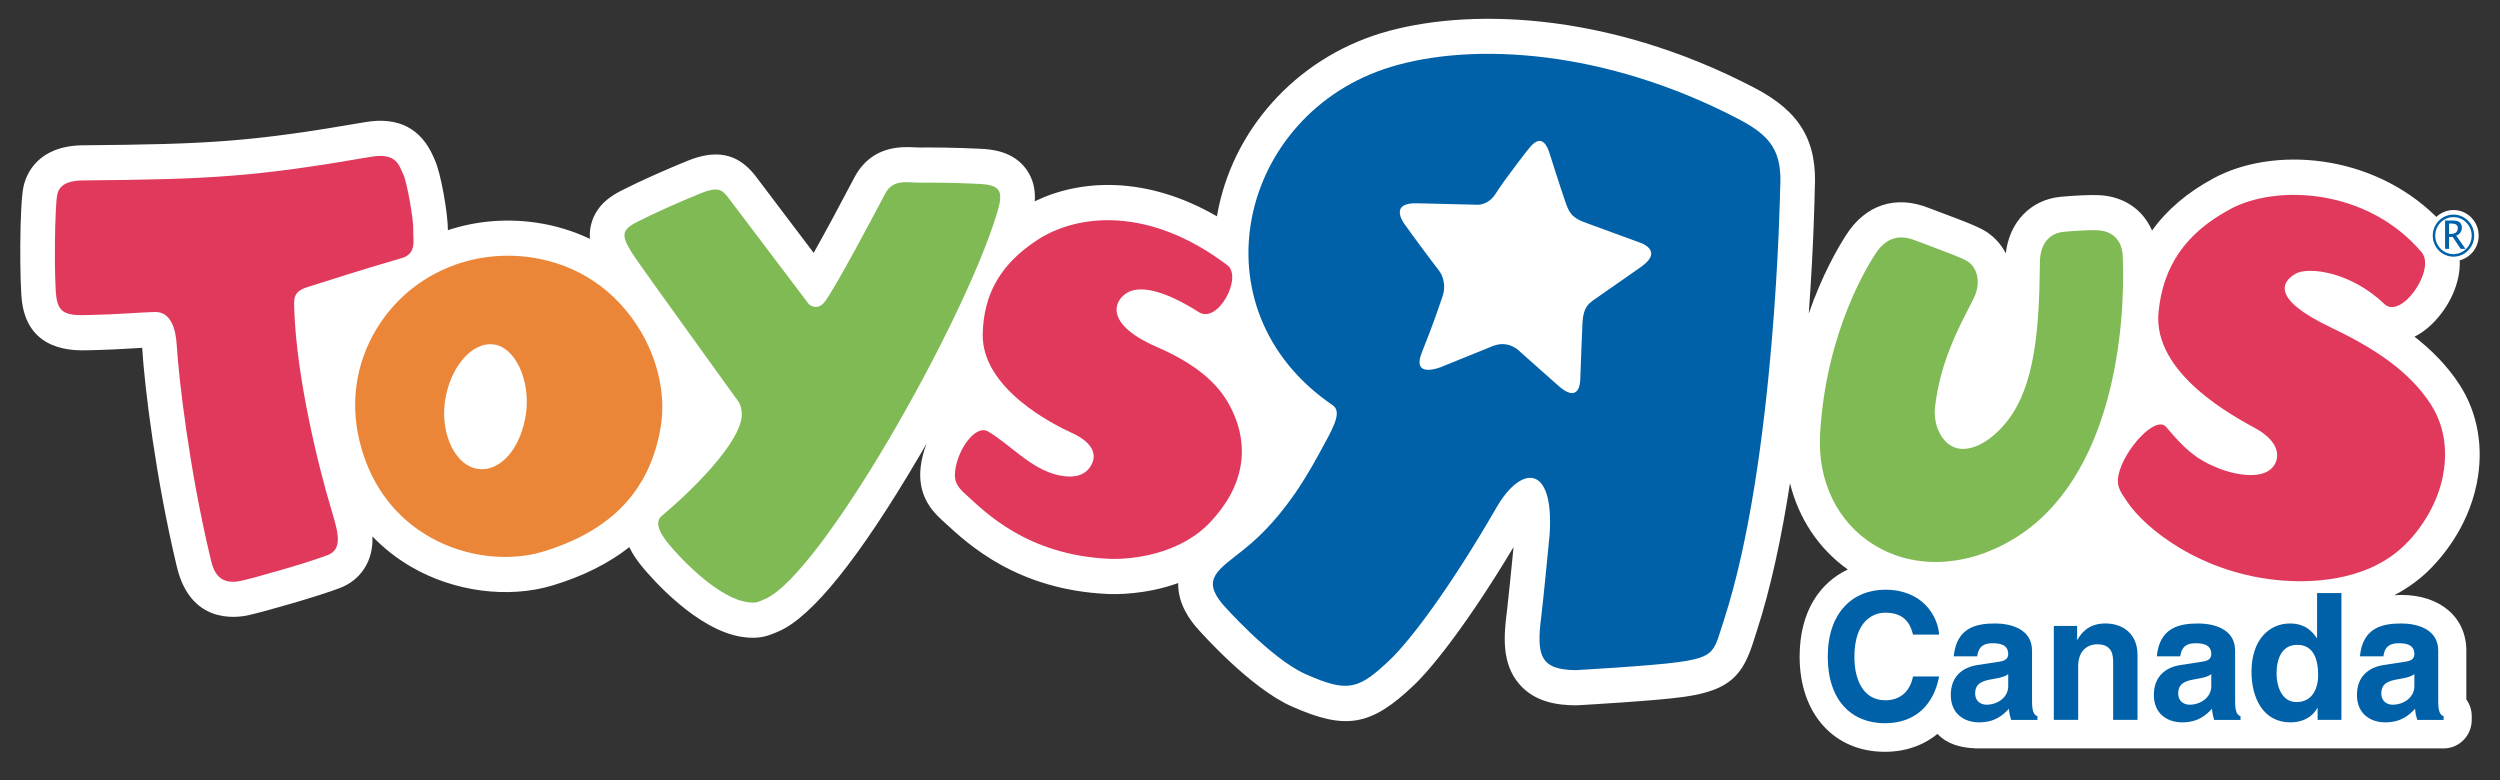 <?xml version="1.0" encoding="UTF-8"?>
<svg id="Layer_1" data-name="Layer 1" xmlns="http://www.w3.org/2000/svg" viewBox="0 0 167.585 52.316">
  <rect x="0" y="0" width="167.585" height="52.316" fill="#333333" stroke="none"/>
  <defs>
    <style>
      .cls-1 {
        fill: #80ba55;
      }

      .cls-2 {
        fill: #eb8639;
      }

      .cls-3 {
        fill: #fff;
      }

      .cls-4 {
        fill: #0061a8;
      }

      .cls-5 {
        fill: #e0395c;
      }
    </style>
  </defs>
  <path class="cls-3" d="M166.026,32.418c.48-2.375.077-4.718-1.134-6.601-.829-1.289-1.893-2.354-3.039-3.247.386-.191.773-.462,1.151-.828,1.172-1.131,1.952-2.776,1.881-4.29.73-.19,1.271-.857,1.271-1.657,0-.948-.757-1.716-1.691-1.716-.444,0-.845.177-1.146.461-4.338-4.286-10.971-4.742-14.953-2.58-1.758.954-3.12,2.115-4.105,3.497-.598-1.397-1.89-2.301-3.557-2.375-.628-.032-1.723.033-2.534.106-2.024.178-3.479,1.686-3.712,3.795-.344-.67-.878-1.234-1.58-1.609-.549-.289-1.413-.619-2.574-1.052.01.003-1.036-.392-1.036-.392.012.005.026.01.037.014-2.221-.885-4.242-.229-5.544,1.798-.597.929-1.631,2.734-2.512,5.273.336-4.636.398-8.031.403-8.352-.001.037-.002.073-.005.11.204-3.284-.957-5.274-4.008-6.869-10.074-5.269-19.557-5.354-25.072-3.676-5.736,1.745-10.019,6.543-10.991,12.273-4.781-2.765-9.187-2.476-12.212-1.007.045-.665-.054-1.404-.532-2.097-.9-1.307-2.47-1.39-3.062-1.421-1.764-.091-3.331-.094-4.108-.088-.095 0-.221-.006-.355-.012-.848-.041-2.834-.138-3.98,1.923-.01.017-.02.035-.029.052-.913,1.744-1.967,3.699-2.754,5.1l-3.901-5.157c-.023-.03-.056-.072-.081-.101l-.048-.057c-1.122-1.349-2.521-1.624-4.401-.867-1.31.532-3.184,1.352-4.43,1.992-.509.262-1.703.875-2.056,2.278-.085.338-.105.662-.083.973-1.124-.534-2.336-.905-3.622-1.09-2.038-.293-4.049-.103-5.899.507.012-.997-.454-3.846-.903-4.768-.008-.015-.031-.071-.049-.111-.837-1.949-2.384-2.743-4.599-2.361-7.68,1.325-10.438,1.477-18.897,1.55-3.047.028-3.808,1.929-3.994,2.744-.283,1.22-.273,6.645-.096,7.828.479,3.253,3.427,3.19,4.396,3.17,1.443-.031,2.456-.093,3.27-.142.133-.008.259-.016.38-.023.166,2.689.914,8.748,2.306,14.602,0,.001.015.06.015.06.895,3.81,3.897,3.462,4.796,3.263,1.064-.234,4.782-1.294,6.172-1.838,1.297-.509,2.1-1.67,2.148-3.108.003-.112.002-.225-.003-.337.758.787,1.625,1.472,2.599,2.039,2.863,1.667,6.493,2.145,9.476,1.248,2.027-.612,3.742-1.467,5.144-2.566.255.533.596.988.892,1.346.582.703,3.64,4.238,6.703,4.675,1.08.155,1.654-.047,2.346-.347l.07-.03c2.243-.969,5.409-4.911,9.411-11.717.169-.287.336-.575.503-.864-.201.525-.332,1.052-.39,1.533-.223,1.855.694,2.925,1.403,3.569-.003-.003.24.22.24.22,1.572,1.453,4.841,4.477,10.897,4.753.561.026,2.554.045,4.72-.732-.029,1.472.891,2.572,1.205,2.949.013.015.026.03.039.045.361.41,3.606,4.043,6.346,5.266,3.638,1.621,5.322,1.334,8.192-1.396,1.325-1.26,3.732-4.327,6.698-9.277-.15,1.53-.367,3.715-.442,4.288-.225,1.723-.348,3.522.822,4.892,1.073,1.257,2.662,1.417,3.764,1.428l.152-.003c.213-.012,5.238-.296,7.088-.559,3.181-.44,4.002-1.489,4.733-3.823l.167-.523c.969-2.962,1.699-6.453,2.248-9.98.581,2.364,1.925,4.396,3.875,5.783-1.822.862-3.23,2.755-3.23,5.845,0,3.813,2.295,6.376,5.711,6.376,1.383,0,2.589-.429,3.529-1.201.627.664,1.513.933,2.547.968v.007h31.398c1.034-.008,1.869-.861,1.869-1.912v-.249c0-.415-.132-.807-.362-1.127v-3.265c0-2.235-1.751-3.736-4.358-3.736-.165,0-.319.01-.472.019.766-.402,1.509-.905,2.19-1.548.795-.749,2.709-2.827,3.338-5.934"/>
  <polyline class="cls-3" points="96.037 13.653 96.039 13.657 96.037 13.653 96.037 13.653"/>
  <path class="cls-4" d="M110.025,17.879s-3.176,2.211-3.253,2.27c-.271.211-.642.463-.692,1.486-.018.429-.142,3.439-.15,3.818-.007.412-.186,1.55-1.477.396,0,0-2.165-1.923-2.485-2.208-.074-.065-.816-.921-1.972-.414l-3.388,1.373s-2.038.845-1.281-1.013c.736-1.809,1.231-3.308,1.394-3.791.169-.507.109-1.219-.303-1.715-.189-.226-1.815-2.408-2.186-2.948,0,0-1.338-1.611.889-1.502,0,0,3.802.088,3.864.093.064.007.775.056,1.284-.755.625-.999,2.463-3.337,2.082-2.84.321-.413,1.065-1.434,1.558.26,0,0,.701,2.227,1.032,3.163.225.639.369,1.063,1.499,1.432l3.495,1.282s1.632.512.09,1.613M116.574,7.998c-8.97-4.691-17.829-5.19-23.34-3.513-10.185,3.098-13.344,16.236-3.906,22.674.571.39.212,1.211-.503,2.515-.885,1.63-2.526,4.831-5.426,7.143-1.743,1.394-2.878,1.97-1.44,3.69,0,0,3.191,3.626,5.549,4.678,2.84,1.265,3.553,1.054,5.668-.957,1.33-1.265,3.966-4.716,7.147-10.219,1.652-2.858,3.856-2.911,3.557,1.793,0,0-.434,4.528-.555,5.465-.353,2.697-.077,3.631,2.305,3.655,0,0,5.119-.286,6.892-.539,2.501-.346,2.363-.755,3.02-2.756,3.494-10.677,3.789-29.002,3.789-29.002.152-2.457-.613-3.506-2.755-4.626"/>
  <path class="cls-2" d="M31.683,31.347c-1.295-.44-2.26-2.533-1.792-4.81.466-2.272,2.041-3.85,3.506-3.378,1.299.423,2.256,2.642,1.803,4.922-.482,2.421-2.033,3.772-3.517,3.266M42.945,22.203c-1.628-2.744-4.238-4.502-7.347-4.949-3.973-.571-7.818,1.075-10.032,4.291-1.626,2.364-2.149,5.21-1.469,8.014,1.637,6.764,8.187,8.657,12.284,7.423,4.626-1.393,7.212-4.136,7.914-8.387.336-2.048-.155-4.378-1.35-6.393"/>
  <path class="cls-1" d="M125.707,17.028c-.375.583-3.333,5.141-3.702,12.142-.163,3.113,1.185,5.859,3.61,7.352,2.692,1.657,6.184,1.516,9.336-.376,6.78-4.071,7.539-14.325,7.348-18.951-.041-1.07-.66-1.712-1.698-1.759-.398-.02-1.258.013-2.23.1-.982.086-1.574.782-1.624,1.909l-.006.305c-.046,4.301-.334,8.109-2.175,10.461-1.207,1.543-2.645,2.162-3.593,1.763-.848-.353-1.388-1.51-1.259-2.687.326-2.933,1.549-5.249,2.306-6.725l.319-.637c.465-.992.23-2.05-.545-2.464-.449-.236-1.43-.603-2.295-.927l-1.044-.395c-.744-.296-1.839-.526-2.749.89"/>
  <path class="cls-5" d="M149.462,14.039c-2.941,1.595-4.454,3.776-4.766,6.862-.422,4.168,5.163,7.072,6.492,7.808,1.598.884,1.656,1.902,1.244,2.505-.654.952-2.467.685-3.805.142-1.466-.596-2.21-1.304-3.419-2.731-.708-.833-2.861,1.558-3.199,3.226-.154.763.14,1.121.597,1.802,1.174,1.749,4.946,4.848,10.414,5.264,1.509.114,5.437.206,8.086-2.292,1.073-1.013,2.242-2.691,2.644-4.682.279-1.377.258-3.188-.804-4.838-1.489-2.314-3.971-3.853-6.729-5.169-4.018-1.918-3.241-3.057-2.344-3.583.844-.494,3.704-.146,5.946,2.016,1.137,1.096,3.492-2.304,2.511-3.461-3.58-4.224-9.659-4.614-12.87-2.871"/>
  <path class="cls-1" d="M66.821,14.331c-2.24,7.361-11.8,24.208-15.533,25.822-.529.228-.634.29-1.183.212-1.983-.284-4.453-2.895-5.248-3.857-.354-.428-1.117-1.406-.502-1.922,2.33-1.958,5.226-4.942,5.365-6.686.03-.386-.083-.782-.216-.971-.218-.309-6.277-8.694-6.885-9.592-1.034-1.528-1.027-1.888.116-2.475,1.143-.588,2.961-1.387,4.236-1.904,1.277-.514,1.47-.156,1.831.269l5.43,7.178c.392.283.747.202,1.033-.15.691-.856,3.625-6.419,4.086-7.299.54-.971,1.432-.708,2.332-.712.952-.007,2.428.005,3.969.085,1.485.078,1.622.517,1.171,2.002"/>
  <path class="cls-5" d="M69.541,16.083c-2.445,1.596-3.609,3.601-3.665,6.306-.077,3.653,4.738,6.071,5.945,6.616,1.45.654,1.657,1.438,1.397,2.034-.382.875-1.246,1.036-2.261.817-1.84-.397-3.275-2.089-4.725-2.934-.82-.479-2.026,1.164-2.205,2.638-.081.675.117,1.046.645,1.524,1.354,1.233,4.148,4.123,9.693,4.376,1.318.059,4.741-.208,6.87-2.571.861-.956,1.764-2.227,1.976-3.988.146-1.217-.124-2.701-1.034-4.148-.764-1.21-2.155-2.419-4.599-3.479-3.962-1.717-2.711-3.441-1.769-3.767.802-.278,2.214-.066,4.559,1.42,1.271.805,2.956-2.352,1.904-3.15-5.259-3.981-10.058-3.438-12.732-1.693"/>
  <path class="cls-5" d="M5.597,12.094c8.6-.074,11.509-.244,19.267-1.582,1.747-.302,1.892.608,2.175,1.192.238.489.694,3.037.663,3.692-.031.651.276,1.597-.77,1.904-3.268.957-4.122,1.255-6.293,1.935-1.001.314-.938.752-.911,1.56.154,4.465,1.567,10.362,2.57,13.662.421,1.388.611,2.382-.314,2.745-1.285.502-4.868,1.522-5.828,1.734-1.663.365-1.904-.916-2.061-1.574-1.411-5.933-2.113-11.984-2.249-14.243-.07-1.153-.428-2.228-1.46-2.205-1.061.026-2.248.157-4.554.207-1.233.026-1.886-.053-2.049-1.166-.166-1.111-.121-6.153.062-6.944.18-.791,1.055-.912,1.751-.918"/>
  <path class="cls-4" d="M164.465,17.034c-.674,0-1.221-.555-1.221-1.239,0-.684.546-1.239,1.221-1.239.675,0,1.221.555,1.221,1.239,0,.684-.546,1.239-1.221,1.239M164.465,14.385c-.767,0-1.388.632-1.388,1.41,0,.779.621,1.41,1.388,1.41.767,0,1.389-.632,1.389-1.41,0-.778-.622-1.41-1.389-1.41"/>
  <path class="cls-4" d="M164.171,15.683h.086c.333,0,.5-.133.5-.401,0-.196-.14-.296-.419-.296h-.166v.696ZM163.903,16.686v-1.901h.568c.18,0,.318.041.413.121.097.081.145.198.145.351,0,.254-.126.434-.378.54l.622.888h-.326l-.531-.803h-.245v.803h-.268Z"/>
  <path class="cls-4" d="M128.238,42.539c-.14-.509-.408-1.468-1.855-1.468-.84,0-2.076.568-2.076,2.971,0,1.527.595,2.9,2.076,2.9.968,0,1.645-.557,1.855-1.598h1.75c-.35,1.846-1.54,3.137-3.64,3.137-2.228,0-3.826-1.527-3.826-4.463,0-2.972,1.692-4.487,3.85-4.487,2.508,0,3.522,1.752,3.616,3.007h-1.75Z"/>
  <path class="cls-4" d="M134.619,45.191c-.163.13-.432.236-1.108.343-.607.107-1.108.261-1.108.947,0,.58.443.758.758.758.723,0,1.458-.473,1.458-1.243v-.805ZM136.216,47.026c0,.746.163.911.362.983v.249h-1.761c-.093-.296-.117-.391-.152-.746-.373.391-.898.911-2.007.911-.933,0-1.889-.533-1.889-1.835,0-1.231.77-1.858,1.808-2.012l1.47-.225c.256-.036.572-.142.572-.497,0-.698-.654-.734-1.074-.734-.817,0-.956.509-1.003.876h-1.575c.186-1.929,1.505-2.202,2.776-2.202.875,0,2.473.273,2.473,1.823v3.409Z"/>
  <path class="cls-4" d="M143.286,48.257h-1.633v-3.824c0-.462-.023-1.243-1.061-1.243-.723,0-1.283.497-1.283,1.456v3.611h-1.633v-6.298h1.563v.923h.023c.222-.379.688-1.089,1.866-1.089,1.213,0,2.158.722,2.158,2.107v4.357Z"/>
  <path class="cls-4" d="M148.231,45.191c-.163.13-.432.236-1.108.343-.606.107-1.108.261-1.108.947,0,.58.443.758.758.758.723,0,1.458-.473,1.458-1.243v-.805ZM149.83,47.026c0,.746.163.911.361.983v.249h-1.761c-.094-.296-.117-.391-.152-.746-.373.391-.898.911-2.006.911-.933,0-1.89-.533-1.89-1.835,0-1.231.77-1.858,1.808-2.012l1.47-.225c.256-.036.571-.142.571-.497,0-.698-.653-.734-1.073-.734-.817,0-.957.509-1.004.876h-1.575c.187-1.929,1.505-2.202,2.777-2.202.874,0,2.473.273,2.473,1.823v3.409Z"/>
  <path class="cls-4" d="M153.948,47.061c1.038,0,1.447-.876,1.447-1.811,0-1.006-.28-2.024-1.4-2.024-1.038,0-1.388.935-1.388,1.93,0,.745.292,1.906,1.341,1.906M156.957,48.257h-1.598v-.793h-.023c-.397.711-1.12.959-1.797.959-1.843,0-2.613-1.657-2.613-3.386,0-2.178,1.213-3.243,2.578-3.243,1.05,0,1.54.58,1.796.982h.023v-3.019h1.633v8.5Z"/>
  <path class="cls-4" d="M161.845,45.191c-.163.13-.431.236-1.108.343-.607.107-1.108.261-1.108.947,0,.58.443.758.758.758.723,0,1.458-.473,1.458-1.243v-.805ZM163.444,47.026c0,.746.163.911.362.983v.249h-1.762c-.093-.296-.117-.391-.152-.746-.373.391-.898.911-2.006.911-.934,0-1.89-.533-1.89-1.835,0-1.231.77-1.858,1.808-2.012l1.47-.225c.256-.036.572-.142.572-.497,0-.698-.653-.734-1.073-.734-.817,0-.957.509-1.003.876h-1.575c.186-1.929,1.505-2.202,2.776-2.202.875,0,2.473.273,2.473,1.823v3.409Z"/>
</svg>